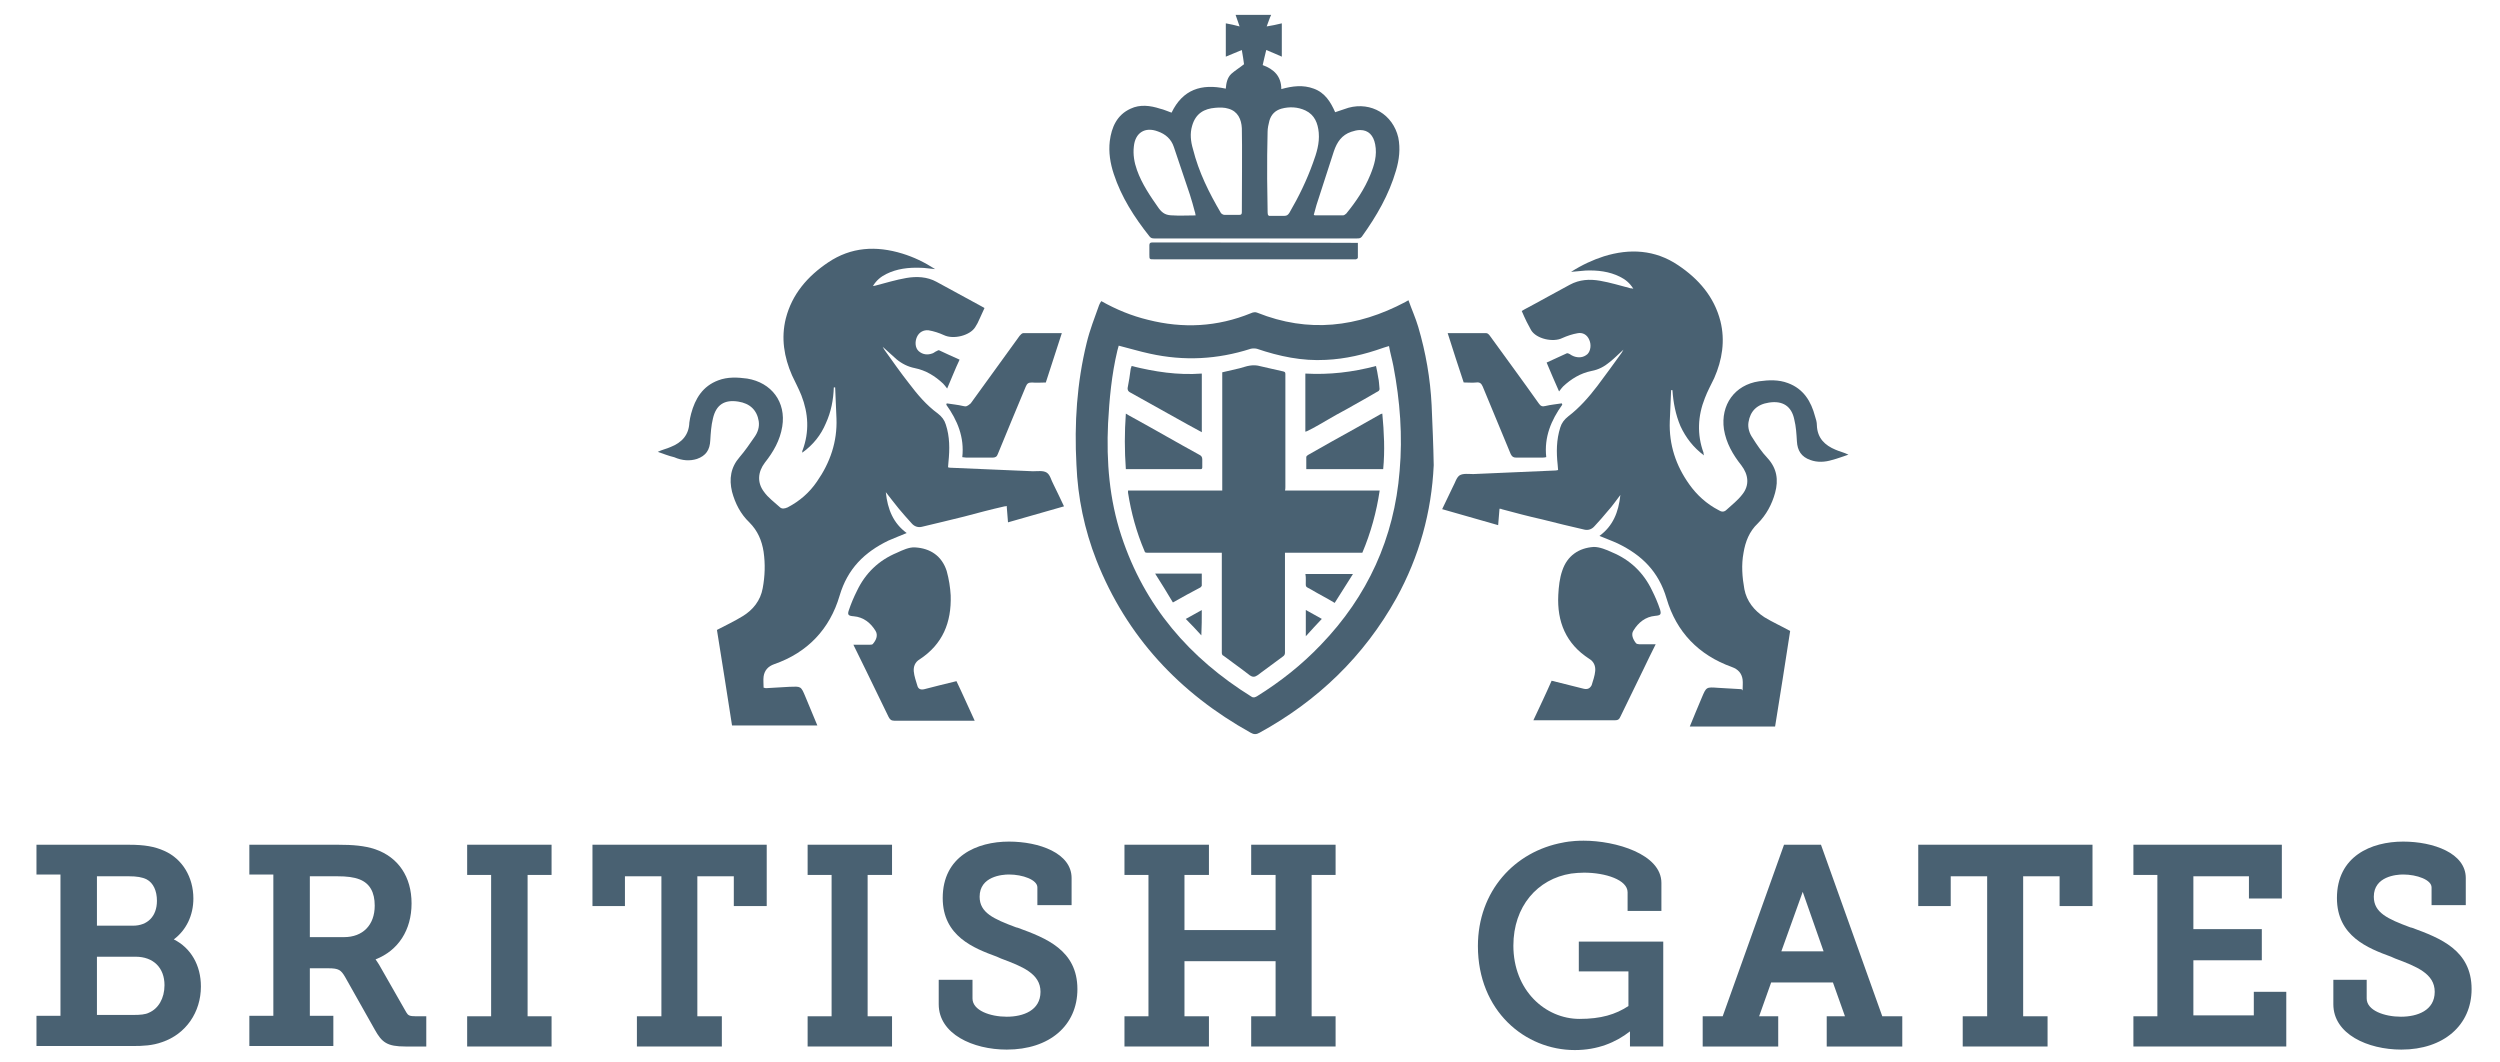 <?xml version="1.0" encoding="utf-8"?>
<!-- Generator: Adobe Illustrator 16.0.0, SVG Export Plug-In . SVG Version: 6.00 Build 0)  -->
<!DOCTYPE svg PUBLIC "-//W3C//DTD SVG 1.1//EN" "http://www.w3.org/Graphics/SVG/1.1/DTD/svg11.dtd">
<svg version="1.1" id="Layer_1" xmlns="http://www.w3.org/2000/svg" xmlns:xlink="http://www.w3.org/1999/xlink" x="0px" y="0px"
	 width="80px" height="34px" viewBox="0 0.875 80 34" enable-background="new 0 0.875 80 34" xml:space="preserve">
<g>
	<path fill="#496172" d="M55.71,22.928c-0.242-0.014-0.498-0.027-0.74-0.043c-0.369-0.027-0.369-0.027-0.512,0.313
		c-0.129,0.301-0.256,0.613-0.385,0.926c0.91,0,1.82,0,2.73,0c0.171-1.039,0.326-2.063,0.482-3.058
		c-0.283-0.156-0.567-0.284-0.824-0.44c-0.327-0.213-0.568-0.513-0.641-0.896c-0.07-0.385-0.1-0.782-0.027-1.166
		c0.058-0.355,0.185-0.684,0.455-0.938c0.271-0.271,0.455-0.613,0.555-0.981c0.113-0.413,0.058-0.782-0.241-1.109
		c-0.187-0.198-0.342-0.427-0.483-0.653c-0.101-0.143-0.156-0.328-0.127-0.498c0.057-0.356,0.27-0.569,0.653-0.627
		c0.44-0.07,0.726,0.115,0.812,0.541c0.057,0.229,0.069,0.455,0.084,0.697c0.016,0.299,0.143,0.498,0.428,0.598
		c0.227,0.084,0.469,0.07,0.697,0c0.17-0.043,0.354-0.114,0.524-0.17c-0.144-0.071-0.284-0.101-0.411-0.157
		c-0.343-0.142-0.584-0.37-0.599-0.782c0-0.1-0.028-0.199-0.058-0.285c-0.127-0.482-0.369-0.882-0.867-1.066
		c-0.299-0.114-0.61-0.101-0.924-0.058c-0.782,0.114-1.237,0.755-1.125,1.536c0.072,0.441,0.285,0.811,0.556,1.152
		c0.229,0.299,0.271,0.64,0.028,0.938c-0.143,0.186-0.328,0.327-0.498,0.484c-0.086,0.085-0.17,0.07-0.256,0.014
		c-0.385-0.199-0.696-0.484-0.938-0.824c-0.427-0.598-0.653-1.267-0.625-2.021c0.015-0.327,0.028-0.668,0.043-0.996
		c0.015,0,0.026,0,0.042,0c0.027,0.397,0.1,0.782,0.256,1.151c0.172,0.371,0.413,0.684,0.754,0.938
		c-0.015-0.042-0.015-0.057-0.015-0.085c-0.213-0.583-0.185-1.18,0.043-1.749c0.086-0.228,0.198-0.427,0.299-0.64
		c0.256-0.583,0.354-1.195,0.199-1.82c-0.199-0.781-0.697-1.352-1.353-1.792c-0.738-0.498-1.55-0.541-2.375-0.285
		c-0.354,0.114-0.697,0.271-1.053,0.498c0.186-0.014,0.328-0.028,0.471-0.043c0.383-0.014,0.754,0.029,1.094,0.199
		c0.173,0.085,0.313,0.198,0.429,0.384c-0.043-0.014-0.058-0.014-0.086-0.014c-0.327-0.085-0.654-0.186-0.981-0.242
		c-0.326-0.057-0.654-0.042-0.967,0.128c-0.482,0.256-0.953,0.526-1.438,0.782c-0.027,0.014-0.07,0.043-0.1,0.057
		c0.057,0.129,0.1,0.229,0.156,0.342c0.043,0.084,0.1,0.185,0.143,0.27c0.17,0.285,0.711,0.398,0.996,0.256
		c0.156-0.07,0.326-0.128,0.498-0.157c0.155-0.028,0.299,0.044,0.369,0.214c0.07,0.155,0.043,0.354-0.057,0.455
		c-0.129,0.113-0.285,0.127-0.441,0.07c-0.043-0.014-0.086-0.043-0.128-0.07c-0.028-0.015-0.058-0.029-0.085-0.029
		c-0.214,0.101-0.441,0.199-0.654,0.3c0.127,0.313,0.256,0.597,0.398,0.924c0.057-0.071,0.084-0.114,0.127-0.157
		c0.256-0.242,0.555-0.426,0.91-0.498c0.229-0.042,0.412-0.142,0.584-0.285c0.143-0.113,0.283-0.256,0.439-0.397
		c-0.027,0.042-0.041,0.071-0.057,0.1c-0.257,0.355-0.514,0.712-0.781,1.066c-0.271,0.354-0.57,0.696-0.926,0.967
		c-0.128,0.101-0.214,0.213-0.256,0.354c-0.128,0.398-0.128,0.797-0.085,1.195c0,0.057,0.014,0.114,0.014,0.17
		c-0.028,0-0.043,0.014-0.069,0.014c-0.883,0.043-1.765,0.072-2.646,0.115c-0.143,0-0.326-0.029-0.439,0.043
		c-0.101,0.07-0.143,0.241-0.215,0.369c-0.113,0.229-0.227,0.469-0.341,0.711c0.599,0.172,1.194,0.342,1.792,0.512
		c0.014-0.185,0.028-0.354,0.043-0.525c0.028,0,0.057,0,0.07,0.014c0.428,0.114,0.854,0.229,1.295,0.327
		c0.455,0.114,0.91,0.228,1.352,0.327c0.127,0.029,0.241-0.014,0.326-0.113c0.143-0.156,0.285-0.313,0.412-0.47
		c0.143-0.155,0.271-0.341,0.413-0.526c-0.058,0.556-0.241,0.996-0.669,1.31c0.199,0.085,0.398,0.155,0.584,0.241
		c0.768,0.371,1.309,0.896,1.564,1.765c0.313,1.067,1.022,1.806,2.09,2.19c0.199,0.071,0.313,0.2,0.342,0.397
		c0.014,0.113,0,0.229,0,0.355C55.739,22.928,55.724,22.928,55.71,22.928z"/>
	<path fill="#496172" d="M50.675,22.914c-0.342-0.086-0.682-0.172-1.023-0.256c-0.186,0.426-0.385,0.84-0.584,1.266
		c0.072,0,0.114,0,0.143,0c0.826,0,1.637,0,2.461,0c0.101,0,0.144-0.027,0.186-0.127c0.241-0.498,0.482-0.996,0.727-1.494
		c0.127-0.271,0.256-0.527,0.397-0.812c-0.198,0-0.354,0-0.526,0c-0.043,0-0.084-0.014-0.1-0.028
		c-0.1-0.127-0.171-0.285-0.085-0.412c0.156-0.256,0.383-0.441,0.696-0.469c0.171-0.015,0.199-0.043,0.156-0.199
		c-0.071-0.213-0.156-0.412-0.256-0.611c-0.271-0.568-0.697-0.98-1.281-1.223c-0.185-0.086-0.397-0.172-0.582-0.172
		c-0.483,0.029-0.854,0.285-1.01,0.754c-0.086,0.242-0.115,0.513-0.129,0.783c-0.043,0.854,0.242,1.563,0.996,2.047
		c0.143,0.086,0.199,0.229,0.186,0.385c-0.014,0.156-0.071,0.313-0.114,0.455C50.874,22.914,50.79,22.941,50.675,22.914z"/>
	<path fill="#496172" d="M47.247,13.114c0.101-0.014,0.156,0.029,0.199,0.128c0.299,0.727,0.598,1.451,0.896,2.162
		c0.043,0.085,0.086,0.114,0.17,0.114c0.285,0,0.555,0,0.84,0c0.043,0,0.07,0,0.128-0.015c-0.071-0.64,0.156-1.181,0.513-1.678
		c0-0.015-0.016-0.029-0.016-0.043c-0.17,0.028-0.355,0.043-0.525,0.085c-0.1,0.028-0.156,0-0.213-0.085
		c-0.513-0.725-1.039-1.437-1.563-2.162c-0.029-0.041-0.072-0.084-0.114-0.084c-0.413,0-0.825,0-1.236,0
		c0.17,0.541,0.342,1.066,0.512,1.578C46.978,13.114,47.12,13.128,47.247,13.114z"/>
	<path fill="#496172" d="M22.302,15.561c0.285-0.101,0.413-0.284,0.427-0.597c0.014-0.229,0.028-0.469,0.085-0.697
		c0.1-0.441,0.37-0.612,0.811-0.541c0.37,0.057,0.597,0.27,0.654,0.625c0.028,0.186-0.029,0.355-0.128,0.498
		c-0.157,0.229-0.313,0.455-0.484,0.654c-0.284,0.326-0.341,0.696-0.242,1.108c0.1,0.37,0.271,0.711,0.555,0.981
		c0.27,0.271,0.398,0.582,0.455,0.938c0.057,0.398,0.043,0.782-0.028,1.166c-0.071,0.398-0.313,0.697-0.64,0.896
		c-0.256,0.158-0.526,0.285-0.825,0.441c0.156,0.996,0.327,2.02,0.483,3.057c0.91,0,1.82,0,2.73,0
		c-0.128-0.313-0.256-0.611-0.384-0.924c-0.142-0.342-0.142-0.326-0.512-0.313c-0.242,0.014-0.498,0.027-0.739,0.043
		c-0.014,0-0.028,0-0.085-0.016c0-0.127-0.014-0.242,0-0.355c0.028-0.197,0.142-0.327,0.341-0.397
		c1.067-0.371,1.778-1.125,2.091-2.19c0.256-0.867,0.796-1.394,1.564-1.765c0.185-0.084,0.384-0.155,0.583-0.241
		c-0.427-0.313-0.611-0.753-0.668-1.308c0.156,0.198,0.285,0.369,0.413,0.525c0.128,0.157,0.271,0.313,0.412,0.471
		c0.085,0.099,0.199,0.142,0.327,0.113c0.455-0.113,0.911-0.213,1.351-0.327c0.427-0.114,0.854-0.228,1.294-0.327
		c0.014,0,0.042,0,0.071-0.014c0.014,0.17,0.028,0.341,0.042,0.525c0.597-0.17,1.181-0.34,1.792-0.512
		c-0.114-0.242-0.228-0.483-0.341-0.711c-0.071-0.127-0.1-0.298-0.213-0.369c-0.113-0.072-0.284-0.043-0.441-0.043
		c-0.882-0.043-1.764-0.07-2.645-0.113c-0.015,0-0.029,0-0.071-0.014c0-0.058,0.014-0.115,0.014-0.172
		c0.042-0.412,0.042-0.811-0.085-1.195c-0.042-0.142-0.128-0.256-0.256-0.354c-0.37-0.271-0.654-0.61-0.924-0.967
		c-0.271-0.343-0.526-0.711-0.782-1.067c-0.014-0.027-0.029-0.042-0.057-0.1c0.157,0.143,0.299,0.27,0.441,0.398
		c0.171,0.142,0.37,0.241,0.583,0.283c0.356,0.071,0.654,0.256,0.91,0.498c0.043,0.042,0.071,0.085,0.128,0.156
		c0.142-0.327,0.256-0.626,0.398-0.924c-0.228-0.1-0.441-0.199-0.654-0.299c-0.014-0.015-0.057,0.014-0.085,0.027
		c-0.043,0.016-0.085,0.057-0.128,0.071c-0.156,0.058-0.313,0.042-0.441-0.071c-0.114-0.1-0.128-0.298-0.057-0.455
		c0.071-0.156,0.213-0.228,0.37-0.213c0.171,0.029,0.341,0.085,0.498,0.157c0.298,0.142,0.825,0.015,0.996-0.256
		c0.057-0.085,0.099-0.171,0.142-0.271c0.057-0.115,0.1-0.229,0.156-0.342c-0.042-0.027-0.071-0.042-0.1-0.057
		c-0.483-0.256-0.953-0.526-1.436-0.782C29.668,9.728,29.328,9.714,29,9.771s-0.654,0.156-0.981,0.242
		c-0.014,0-0.042,0.014-0.085,0.014c0.114-0.186,0.256-0.299,0.427-0.384c0.341-0.17,0.711-0.213,1.095-0.199
		c0.142,0,0.285,0.029,0.469,0.043c-0.355-0.228-0.683-0.384-1.052-0.498c-0.839-0.256-1.636-0.213-2.375,0.285
		c-0.654,0.44-1.152,1.01-1.352,1.792c-0.156,0.626-0.057,1.236,0.199,1.82c0.1,0.213,0.213,0.427,0.299,0.64
		c0.228,0.583,0.256,1.166,0.042,1.75c-0.014,0.015-0.014,0.042-0.014,0.085c0.355-0.256,0.598-0.568,0.754-0.938
		c0.17-0.371,0.242-0.754,0.256-1.152c0.014,0,0.028,0,0.043,0c0.014,0.327,0.028,0.668,0.042,0.996
		c0.028,0.738-0.199,1.408-0.626,2.02c-0.242,0.355-0.555,0.625-0.938,0.825c-0.1,0.042-0.185,0.058-0.256-0.014
		c-0.171-0.157-0.37-0.3-0.498-0.483c-0.228-0.299-0.199-0.64,0.029-0.939c0.27-0.34,0.483-0.711,0.554-1.151
		c0.128-0.782-0.341-1.408-1.124-1.536c-0.313-0.042-0.625-0.057-0.924,0.057c-0.498,0.186-0.739,0.584-0.868,1.066
		c-0.028,0.1-0.042,0.186-0.057,0.285c-0.014,0.398-0.242,0.641-0.597,0.781c-0.128,0.058-0.271,0.086-0.413,0.156
		c0.17,0.058,0.341,0.129,0.526,0.172C21.833,15.618,22.075,15.632,22.302,15.561z"/>
	<path fill="#496172" d="M31.19,23.938c-0.199-0.426-0.384-0.854-0.583-1.266c-0.355,0.086-0.697,0.17-1.024,0.256
		c-0.114,0.029-0.199,0-0.228-0.113c-0.042-0.143-0.1-0.299-0.114-0.455c-0.014-0.157,0.042-0.299,0.185-0.384
		c0.739-0.484,1.024-1.181,0.996-2.048c-0.014-0.256-0.057-0.526-0.128-0.782c-0.156-0.483-0.526-0.726-1.01-0.754
		c-0.185-0.015-0.398,0.085-0.583,0.171c-0.583,0.242-1.01,0.654-1.28,1.223c-0.1,0.199-0.185,0.398-0.256,0.611
		c-0.057,0.156-0.014,0.186,0.157,0.199c0.313,0.027,0.541,0.213,0.697,0.469c0.085,0.143,0.014,0.299-0.085,0.413
		c-0.014,0.028-0.071,0.028-0.1,0.028c-0.17,0-0.327,0-0.526,0c0.142,0.285,0.27,0.555,0.398,0.811
		c0.242,0.498,0.484,0.996,0.726,1.494c0.042,0.084,0.085,0.127,0.185,0.127c0.825,0,1.636,0,2.46,0
		C31.077,23.938,31.12,23.938,31.19,23.938z"/>
	<path fill="#496172" d="M30.821,13.868c-0.17-0.042-0.355-0.057-0.526-0.085c0,0.014-0.014,0.028-0.014,0.043
		c0.356,0.498,0.583,1.038,0.512,1.678c0.042,0,0.085,0.015,0.128,0.015c0.285,0,0.555,0,0.839,0c0.085,0,0.142-0.028,0.17-0.114
		c0.299-0.727,0.597-1.451,0.896-2.162c0.042-0.099,0.085-0.128,0.199-0.128c0.142,0.015,0.284,0,0.441,0
		c0.17-0.526,0.341-1.052,0.512-1.579c-0.426,0-0.839,0-1.237,0c-0.042,0-0.085,0.057-0.114,0.086
		c-0.526,0.725-1.038,1.437-1.564,2.161C30.962,13.868,30.92,13.897,30.821,13.868z"/>
	<path fill="#496172" d="M41.132,16.457c0-1.209,0-2.402,0-3.611c0-0.057-0.014-0.071-0.07-0.086
		c-0.271-0.057-0.541-0.127-0.812-0.185c-0.085-0.014-0.17-0.014-0.256,0c-0.114,0.015-0.213,0.058-0.327,0.085
		c-0.185,0.043-0.37,0.086-0.555,0.129c0,1.252,0,2.518,0,3.782c-1.01,0-2.02,0-3.015,0c0,0.028,0,0.058,0,0.071
		c0.1,0.64,0.271,1.266,0.526,1.863c0.014,0.057,0.042,0.057,0.1,0.057c0.768,0,1.536,0,2.29,0c0.029,0,0.057,0,0.085,0
		c0,0.027,0,0.057,0,0.085c0,1.038,0,2.076,0,3.114c0,0.043,0.014,0.086,0.057,0.1c0.284,0.213,0.569,0.413,0.839,0.625
		c0.085,0.059,0.157,0.059,0.242,0c0.271-0.197,0.555-0.413,0.826-0.61c0.042-0.029,0.057-0.071,0.057-0.115
		c0-1.038,0-2.076,0-3.114c0-0.029,0-0.058,0-0.085c0.824,0,1.649,0,2.476,0c0.271-0.641,0.454-1.309,0.555-1.991
		c-1.01,0-2.021,0-3.028,0C41.132,16.514,41.132,16.485,41.132,16.457z"/>
	<path fill="#496172" d="M42.583,14.251c0.24-0.142,0.498-0.27,0.738-0.412c0.271-0.156,0.54-0.299,0.797-0.455
		c0.014-0.014,0.028-0.043,0.028-0.057c-0.015-0.128-0.015-0.256-0.043-0.369c-0.015-0.115-0.043-0.242-0.071-0.371
		c-0.752,0.199-1.492,0.285-2.261,0.242c0,0.625,0,1.237,0,1.863c0.015-0.014,0.026-0.014,0.042-0.014
		C42.085,14.55,42.327,14.395,42.583,14.251z"/>
	<path fill="#496172" d="M36.155,13.427c0.611,0.341,1.223,0.683,1.834,1.023c0.157,0.086,0.313,0.172,0.469,0.256
		c0-0.625,0-1.252,0-1.877c-0.768,0.057-1.507-0.057-2.247-0.242c-0.014,0.043-0.014,0.058-0.028,0.086
		c-0.028,0.213-0.057,0.412-0.1,0.625C36.083,13.371,36.111,13.399,36.155,13.427z"/>
	<path fill="#496172" d="M44.161,14.138c-0.256,0.143-0.524,0.299-0.781,0.441c-0.512,0.284-1.024,0.568-1.521,0.854
		c-0.027,0.014-0.058,0.042-0.058,0.07c0,0.129,0,0.242,0,0.385c0.825,0,1.637,0,2.461,0c0.057-0.598,0.028-1.18-0.028-1.778
		C44.19,14.125,44.176,14.125,44.161,14.138z"/>
	<path fill="#496172" d="M38.473,15.832c0-0.086,0-0.172,0-0.257c0-0.071-0.029-0.114-0.085-0.142
		c-0.726-0.398-1.437-0.811-2.162-1.209c-0.057-0.028-0.128-0.071-0.199-0.114c-0.043,0.599-0.043,1.181,0,1.778
		c0.014,0,0.014,0,0.028,0c0.796,0,1.579,0,2.375,0C38.458,15.888,38.473,15.859,38.473,15.832z"/>
	<path fill="#496172" d="M41.786,19.443c0,0.242-0.027,0.186,0.172,0.298c0.24,0.144,0.496,0.271,0.752,0.427
		c0.199-0.313,0.386-0.61,0.584-0.924c-0.525,0-1.022,0-1.521,0C41.786,19.3,41.786,19.373,41.786,19.443z"/>
	<path fill="#496172" d="M36.964,19.23c0.199,0.313,0.384,0.611,0.569,0.924c0.299-0.17,0.583-0.326,0.882-0.482
		c0.014-0.015,0.042-0.043,0.042-0.058c0-0.128,0-0.256,0-0.384C37.975,19.23,37.477,19.23,36.964,19.23z"/>
	<path fill="#496172" d="M41.786,21.235c0.172-0.198,0.342-0.37,0.512-0.555c-0.17-0.101-0.34-0.185-0.512-0.285
		C41.786,20.681,41.786,20.937,41.786,21.235z"/>
	<path fill="#496172" d="M38.443,21.207C38.443,21.207,38.458,21.207,38.443,21.207c0.014-0.271,0.014-0.541,0.014-0.811
		c-0.17,0.1-0.341,0.186-0.512,0.285C38.117,20.851,38.288,21.037,38.443,21.207z"/>
	<path fill="#496172" d="M45.812,13.839c-0.043-0.854-0.186-1.678-0.428-2.502c-0.084-0.285-0.213-0.569-0.313-0.854
		c-0.058,0.027-0.07,0.042-0.101,0.057c-1.535,0.812-3.101,0.996-4.736,0.342c-0.057-0.028-0.142-0.015-0.199,0.014
		c-1.081,0.441-2.176,0.498-3.3,0.213c-0.526-0.128-1.01-0.327-1.493-0.598c-0.029,0.043-0.057,0.086-0.071,0.129
		c-0.142,0.398-0.299,0.796-0.398,1.209c-0.313,1.279-0.398,2.574-0.327,3.896c0.042,1.053,0.256,2.076,0.64,3.059
		c0.967,2.445,2.66,4.252,4.935,5.518c0.1,0.059,0.185,0.059,0.285,0c1.864-1.023,3.342-2.446,4.38-4.309
		c0.727-1.323,1.124-2.745,1.193-4.252C45.868,15.121,45.839,14.48,45.812,13.839z M44.788,15.945
		c-0.172,2.146-1.024,4.01-2.518,5.561c-0.611,0.641-1.295,1.182-2.049,1.651c-0.057,0.027-0.1,0.057-0.17,0.014
		c-1.991-1.237-3.428-2.901-4.167-5.148c-0.384-1.166-0.483-2.375-0.426-3.599c0.042-0.781,0.114-1.563,0.298-2.332
		c0.014-0.058,0.029-0.101,0.043-0.156c0.341,0.085,0.668,0.186,0.996,0.256c1.095,0.242,2.162,0.186,3.228-0.156
		c0.057-0.015,0.143-0.015,0.199,0c0.711,0.242,1.45,0.398,2.205,0.355c0.625-0.028,1.235-0.172,1.834-0.385
		c0.057-0.014,0.112-0.041,0.187-0.057c0.041,0.229,0.1,0.428,0.141,0.641C44.802,13.712,44.887,14.821,44.788,15.945z"/>
	<path fill="#496172" d="M36.78,8.435c0.043,0.057,0.085,0.07,0.157,0.07c0.583,0,1.18,0,1.764,0c1.579,0,3.143,0,4.722,0
		c0.057,0,0.113,0,0.156-0.057c0.469-0.654,0.867-1.337,1.094-2.119c0.101-0.341,0.144-0.697,0.072-1.053
		c-0.172-0.738-0.867-1.152-1.594-0.953c-0.143,0.042-0.283,0.1-0.426,0.143c-0.143-0.327-0.328-0.626-0.684-0.754
		c-0.342-0.128-0.684-0.085-1.039,0.014c0-0.412-0.24-0.64-0.596-0.768c0.042-0.17,0.071-0.327,0.114-0.483
		c0.17,0.071,0.342,0.142,0.498,0.213c0-0.355,0-0.711,0-1.066c-0.171,0.042-0.313,0.071-0.484,0.099
		c0.057-0.142,0.086-0.256,0.143-0.37c-0.384,0-0.753,0-1.138,0c0.042,0.128,0.085,0.242,0.128,0.37
		c-0.156-0.042-0.284-0.071-0.441-0.099c0,0.355,0,0.697,0,1.066c0.171-0.071,0.341-0.142,0.512-0.213
		c0.028,0.171,0.057,0.327,0.071,0.455c-0.143,0.114-0.285,0.199-0.413,0.313c-0.128,0.128-0.157,0.299-0.171,0.469
		c-0.782-0.17-1.379,0.028-1.735,0.768c-0.128-0.042-0.242-0.1-0.37-0.128c-0.313-0.101-0.64-0.142-0.939,0
		C35.74,4.55,35.569,4.949,35.513,5.39c-0.042,0.355,0.014,0.711,0.128,1.053C35.884,7.184,36.296,7.824,36.78,8.435z M42.683,5.718
		c0.1-0.297,0.256-0.525,0.555-0.625c0.086-0.028,0.186-0.057,0.284-0.057c0.271,0,0.427,0.172,0.483,0.455
		c0.07,0.355-0.028,0.668-0.156,0.981c-0.186,0.454-0.455,0.854-0.768,1.237c-0.029,0.027-0.072,0.057-0.101,0.057
		c-0.299,0-0.599,0-0.896,0c-0.014,0-0.014,0-0.043-0.016c0.029-0.1,0.057-0.199,0.086-0.313
		C42.313,6.871,42.497,6.289,42.683,5.718z M40.563,5.093c0-0.114,0.028-0.242,0.058-0.356c0.057-0.198,0.185-0.327,0.383-0.384
		c0.258-0.071,0.527-0.057,0.77,0.057c0.299,0.143,0.398,0.412,0.426,0.711c0.029,0.342-0.07,0.654-0.185,0.967
		c-0.199,0.556-0.455,1.082-0.753,1.594c-0.043,0.07-0.086,0.1-0.157,0.1s-0.142,0-0.214,0c-0.07,0-0.143,0-0.213,0
		c-0.086,0.014-0.114-0.014-0.114-0.113c0-0.356-0.015-0.711-0.015-1.067C40.548,6.087,40.548,5.591,40.563,5.093z M38.146,4.908
		c0.114-0.412,0.398-0.555,0.739-0.583c0.143-0.014,0.299-0.014,0.427,0.028c0.299,0.085,0.413,0.341,0.427,0.626
		c0.014,0.44,0,2.247,0,2.688c0,0.07-0.028,0.084-0.085,0.084c-0.156,0-0.313,0-0.469,0c-0.042,0-0.085-0.027-0.114-0.057
		c-0.384-0.654-0.711-1.309-0.896-2.048C38.103,5.406,38.075,5.15,38.146,4.908z M36.283,5.563c0.042-0.44,0.355-0.64,0.768-0.483
		c0.242,0.084,0.427,0.241,0.512,0.498c0.171,0.512,0.342,1.01,0.512,1.521c0.057,0.185,0.114,0.37,0.156,0.541
		c0.015,0.028,0.015,0.071,0.029,0.128c-0.171,0-0.598,0.014-0.711,0c-0.228,0-0.341-0.057-0.469-0.229
		c-0.27-0.384-0.541-0.781-0.697-1.223C36.296,6.074,36.253,5.818,36.283,5.563z"/>
	<path fill="#496172" d="M36.922,8.634c-0.014,0-0.043,0-0.057,0c-0.057,0-0.085,0.027-0.085,0.084c0,0.101,0,0.199,0,0.3
		c0,0.155,0,0.155,0.143,0.155c2.133,0,4.266,0,6.4,0c0.028,0,0.057,0,0.071,0c0.028-0.014,0.058-0.027,0.058-0.057
		c0-0.156,0-0.313,0-0.47c-0.058,0-0.086,0-0.129,0C41.204,8.634,39.056,8.634,36.922,8.634z"/>
	<path fill="#496172" d="M5.562,30.936c0.398-0.299,0.626-0.768,0.626-1.309c0-0.684-0.355-1.268-0.924-1.521
		c-0.313-0.143-0.64-0.199-1.138-0.199H1.167v0.953h0.768v4.521H1.167v0.967h3.058c0.356,0,0.654-0.014,0.967-0.127
		c0.754-0.256,1.237-0.953,1.237-1.777C6.43,31.76,6.103,31.205,5.562,30.936z M3.102,28.916h1.024c0.242,0,0.426,0.027,0.569,0.1
		c0.213,0.113,0.327,0.369,0.327,0.684c0,0.496-0.299,0.797-0.768,0.797H3.102V28.916z M4.766,33.281
		c-0.114,0.059-0.284,0.072-0.498,0.072H3.102V31.49h1.238c0.569,0,0.924,0.355,0.924,0.91C5.264,32.826,5.064,33.154,4.766,33.281z
		"/>
	<path fill="#496172" d="M13,33.268l-0.868-1.521c-0.042-0.07-0.085-0.129-0.114-0.172c0.726-0.283,1.152-0.938,1.152-1.791
		s-0.426-1.479-1.166-1.734c-0.341-0.113-0.711-0.143-1.181-0.143H7.979v0.953h0.768v4.521H7.979v0.967h2.688v-0.967H9.915v-1.521
		h0.598c0.327,0,0.398,0.057,0.526,0.271l0.953,1.691c0.228,0.412,0.398,0.541,0.981,0.541h0.668v-0.967h-0.327
		C13.101,33.396,13.058,33.367,13,33.268z M11.01,30.863H9.915v-1.947h0.882c0.299,0,0.526,0.027,0.711,0.1
		c0.327,0.129,0.483,0.412,0.483,0.84C11.991,30.48,11.606,30.863,11.01,30.863z"/>
	<polygon fill="#496172" points="14.949,28.873 15.716,28.873 15.716,33.396 14.949,33.396 14.949,34.363 17.65,34.363 
		17.65,33.396 16.883,33.396 16.883,28.873 17.65,28.873 17.65,27.906 14.949,27.906 	"/>
	<polygon fill="#496172" points="18.959,29.869 19.998,29.869 19.998,28.916 21.165,28.916 21.165,33.396 20.381,33.396 
		20.381,34.363 23.099,34.363 23.099,33.396 22.315,33.396 22.315,28.916 23.482,28.916 23.482,29.869 24.535,29.869 24.535,27.906 
		18.959,27.906 	"/>
	<polygon fill="#496172" points="25.844,28.873 26.611,28.873 26.611,33.396 25.844,33.396 25.844,34.363 28.545,34.363 
		28.545,33.396 27.764,33.396 27.764,28.873 28.545,28.873 28.545,27.906 25.844,27.906 	"/>
	<path fill="#496172" d="M34.477,32.527c0-1.25-1.01-1.635-1.906-1.963l-0.057-0.014c-0.725-0.271-1.166-0.469-1.166-0.98
		c0-0.654,0.725-0.711,0.938-0.711c0.441,0,0.91,0.17,0.91,0.412v0.568h1.095v-0.867c0-0.797-1.038-1.166-2.005-1.166
		c-1.024,0-2.119,0.469-2.119,1.807c0,1.223,0.996,1.605,1.735,1.877l0.128,0.057c0.683,0.256,1.266,0.482,1.266,1.066
		c0,0.598-0.555,0.797-1.081,0.797c-0.526,0-1.095-0.199-1.095-0.584v-0.598h-1.081v0.783c0,0.953,1.095,1.451,2.176,1.451
		C33.581,34.463,34.477,33.693,34.477,32.527z"/>
	<polygon fill="#496172" points="40.038,33.396 40.038,34.363 42.739,34.363 42.739,33.396 41.972,33.396 41.972,28.873 
		42.739,28.873 42.739,27.906 40.038,27.906 40.038,28.873 40.819,28.873 40.819,30.637 37.903,30.637 37.903,28.873 38.686,28.873 
		38.686,27.906 35.983,27.906 35.983,28.873 36.751,28.873 36.751,33.396 35.983,33.396 35.983,34.363 38.686,34.363 38.686,33.396 
		37.903,33.396 37.903,31.633 40.819,31.633 40.819,33.396 	"/>
	<path fill="#496172" d="M58.271,27.906h-1.182l-1.963,5.49h-0.64v0.967h2.417v-0.967h-0.611l0.385-1.082h1.977l0.385,1.082h-0.584
		v0.967h2.418v-0.967h-0.64L58.271,27.906z M57.003,31.318l0.684-1.904l0.668,1.904H57.003z"/>
	<polygon fill="#496172" points="61.384,29.869 62.423,29.869 62.423,28.916 63.589,28.916 63.589,33.396 62.807,33.396 
		62.807,34.363 65.522,34.363 65.522,33.396 64.741,33.396 64.741,28.916 65.907,28.916 65.907,29.869 66.96,29.869 66.96,27.906 
		61.384,27.906 	"/>
	<polygon fill="#496172" points="72.122,33.367 70.188,33.367 70.188,31.604 72.378,31.604 72.378,30.607 70.188,30.607 
		70.188,28.916 71.966,28.916 71.966,29.627 73.019,29.627 73.019,27.906 68.269,27.906 68.269,28.873 69.036,28.873 69.036,33.396 
		68.269,33.396 68.269,34.363 73.161,34.363 73.161,32.613 72.122,32.613 	"/>
	<path fill="#496172" d="M77.186,30.564l-0.058-0.014c-0.726-0.271-1.166-0.469-1.166-0.98c0-0.654,0.726-0.711,0.938-0.711
		c0.44,0,0.91,0.17,0.91,0.412v0.568h1.095v-0.867c0-0.797-1.037-1.166-2.005-1.166c-1.024,0-2.118,0.469-2.118,1.807
		c0,1.223,0.994,1.605,1.733,1.877l0.129,0.057c0.683,0.256,1.267,0.482,1.267,1.066c0,0.598-0.556,0.797-1.082,0.797
		c-0.525,0-1.095-0.199-1.095-0.584v-0.598h-1.067v0.783c0,0.953,1.096,1.451,2.178,1.451c1.352,0,2.246-0.783,2.246-1.936
		C79.091,31.277,78.081,30.893,77.186,30.564z"/>
	<path fill="#496172" d="M50.505,31.959h1.605v1.109c-0.412,0.271-0.882,0.412-1.563,0.412c-1.096,0-2.119-0.91-2.119-2.346
		c0-1.252,0.768-2.135,1.848-2.305c0.129-0.016,0.271-0.029,0.413-0.029c0.683,0,1.394,0.229,1.394,0.627v0.598h1.082v-0.896
		c0-0.924-1.465-1.352-2.489-1.352c-0.412,0-0.654,0.059-0.654,0.059c-1.563,0.283-2.729,1.563-2.729,3.313
		c0,2.076,1.508,3.328,3.101,3.328c0.726,0,1.31-0.242,1.765-0.598v0.482h1.065v-3.355h-2.702v0.953H50.505L50.505,31.959z"/>
</g>
</svg>

